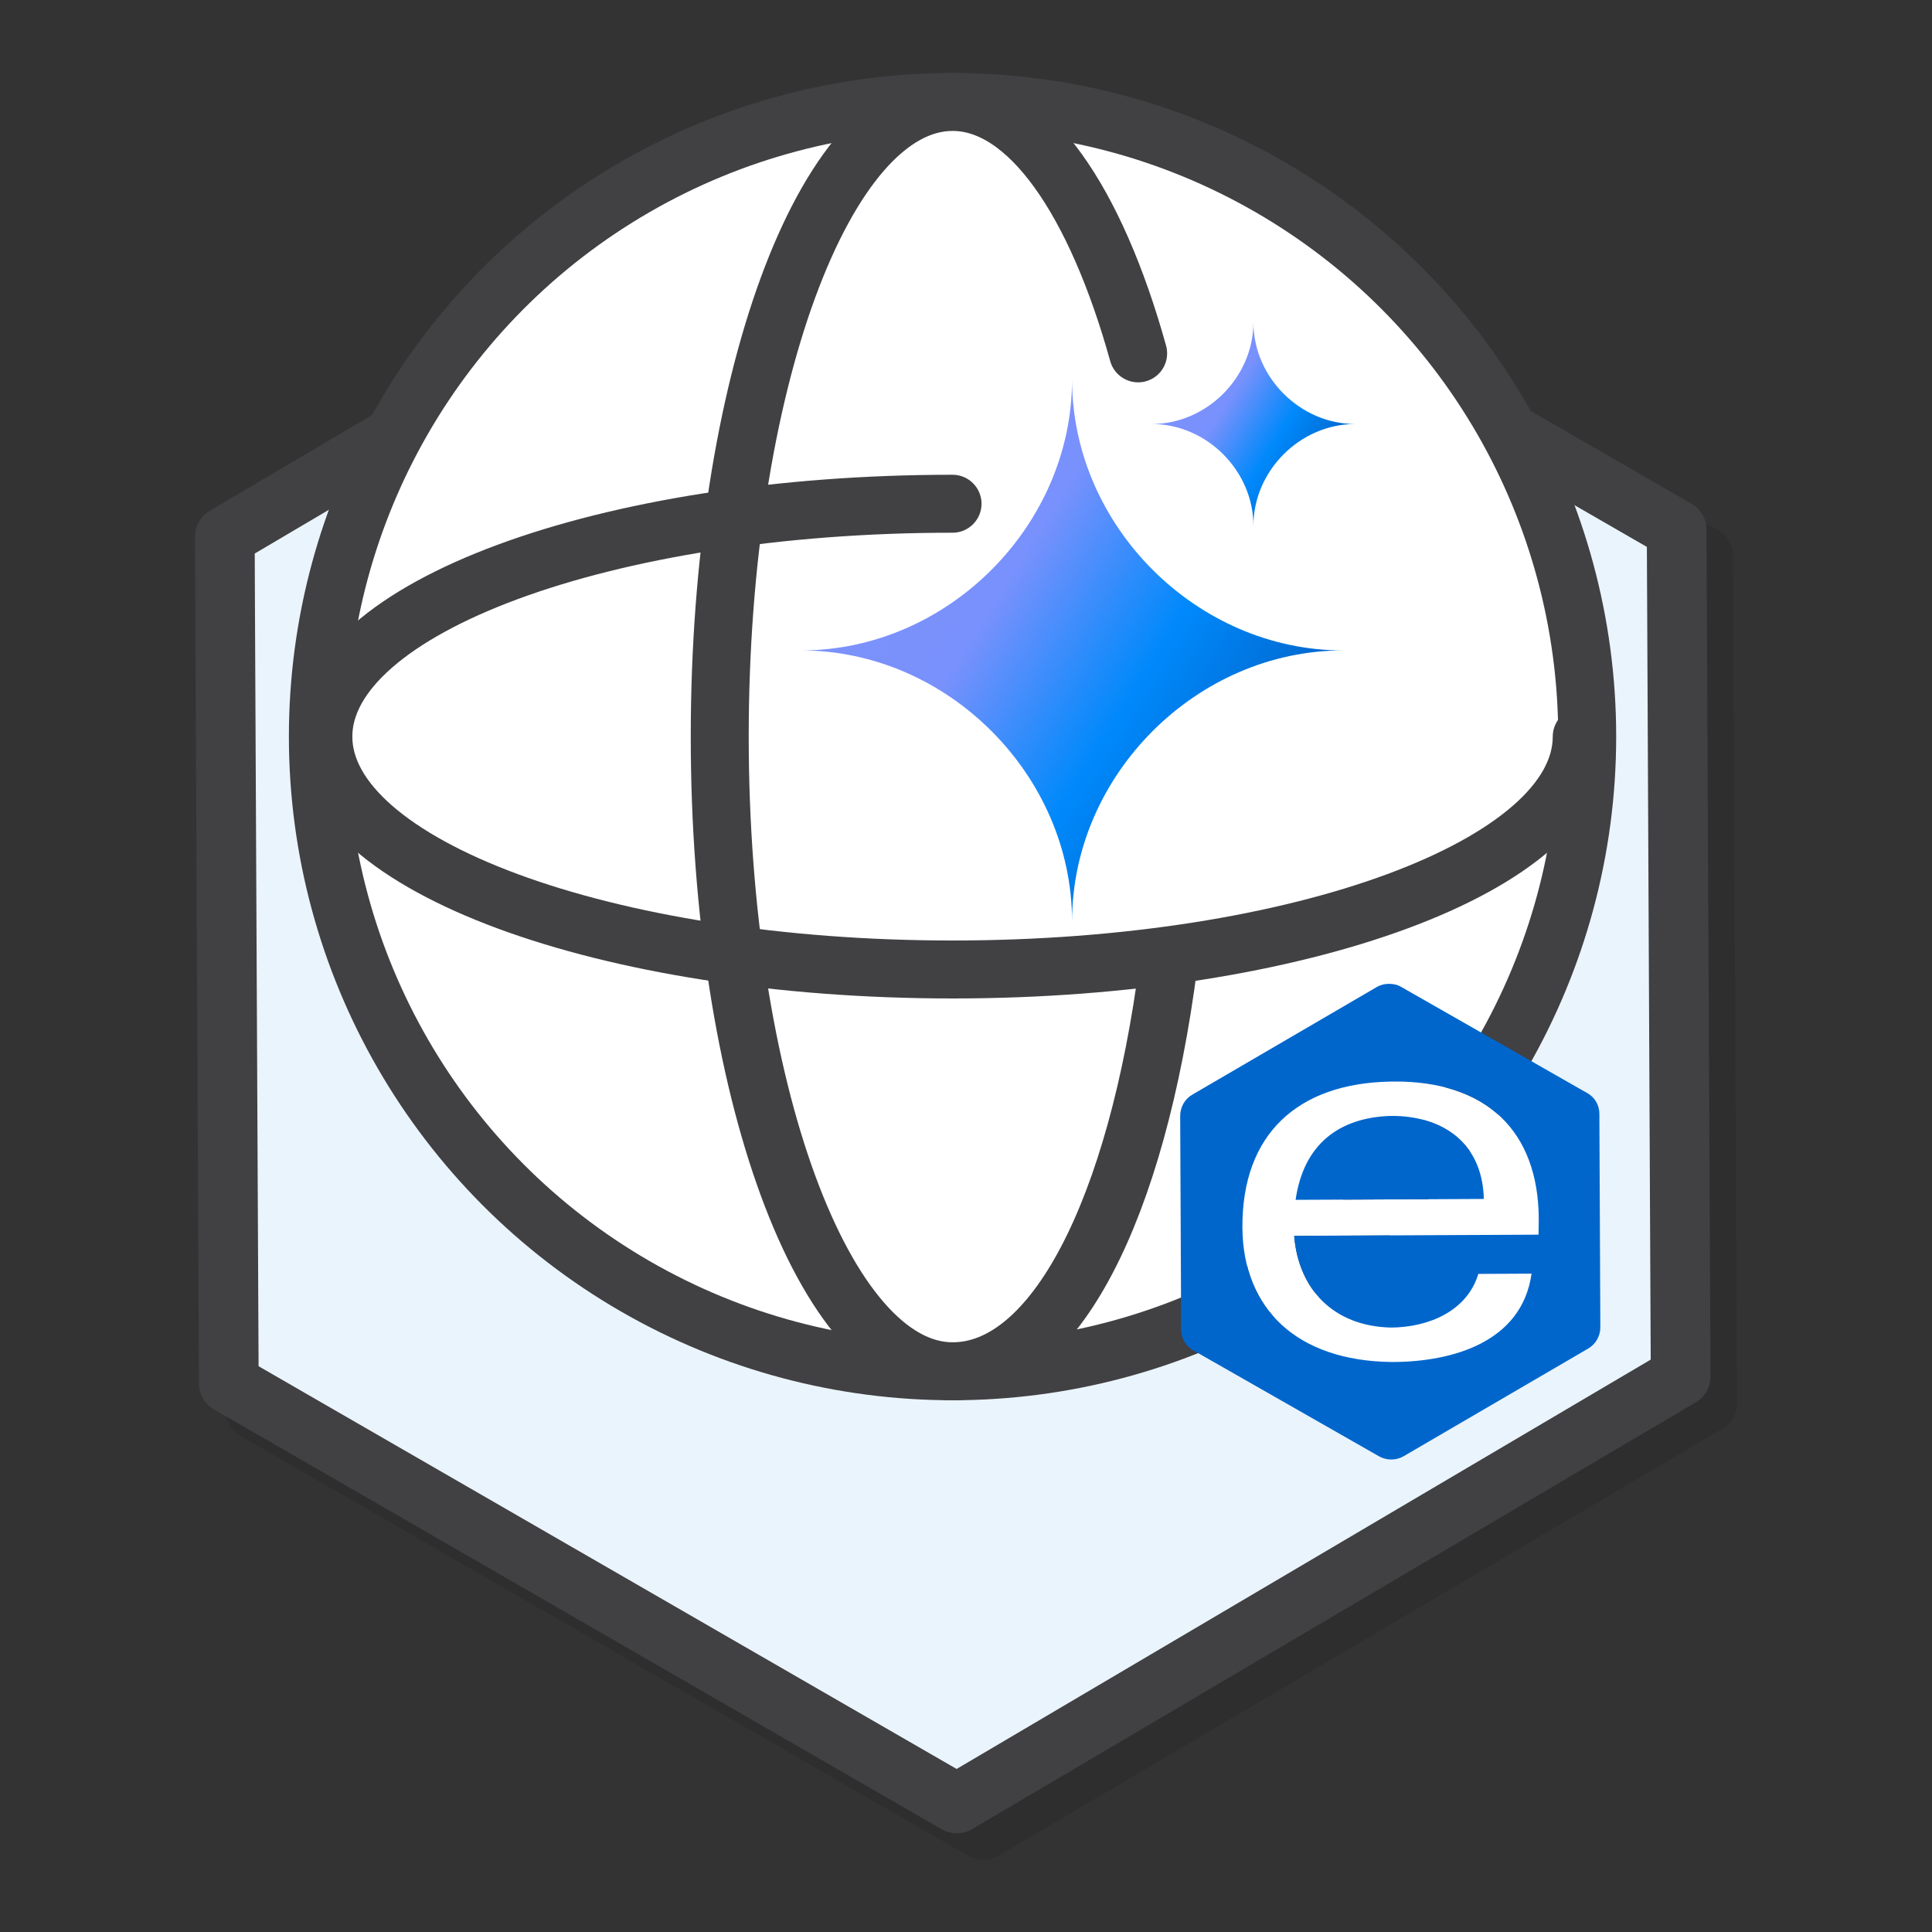 <svg xmlns="http://www.w3.org/2000/svg" xmlns:xlink="http://www.w3.org/1999/xlink" viewBox="0 0 300 300"><rect x="0" y="0" width="300" height="300" fill="#333333" stroke="none"/><defs><style>      .cls-1 {        stroke: #000;      }      .cls-1, .cls-2 {        fill: none;      }      .cls-1, .cls-2, .cls-3, .cls-4 {        stroke-linecap: round;        stroke-linejoin: round;      }      .cls-1, .cls-4 {        stroke-width: 9.27px;      }      .cls-2, .cls-3 {        stroke-width: 9px;      }      .cls-2, .cls-3, .cls-4 {        stroke: #414042;      }      .cls-3, .cls-5 {        fill: #fff;      }      .cls-6 {        mix-blend-mode: multiply;        opacity: .1;      }      .cls-7 {        fill: url(#linear-gradient-2);      }      .cls-8 {        fill: url(#linear-gradient);      }      .cls-9 {        isolation: isolate;      }      .cls-10 {        fill: #06c;      }      .cls-4 {        fill: #eaf4fc;      }    </style><linearGradient id="linear-gradient" x1="196.74" y1="119.91" x2="136.21" y2="82.09" gradientUnits="userSpaceOnUse"><stop offset="0" stop-color="#06c"></stop><stop offset=".34" stop-color="#0089fb"></stop><stop offset=".7" stop-color="#7991fc"></stop><stop offset="1" stop-color="#7c91fc"></stop></linearGradient><linearGradient id="linear-gradient-2" x1="205.98" y1="72.94" x2="183.27" y2="58.74" xlink:href="#linear-gradient"></linearGradient></defs><g class="cls-9"><g id="Layer_1"><g><polygon class="cls-5" points="262.21 214.68 261.58 83.18 148.55 17.96 36.14 84.24 36.75 215.75 149.79 280.97 262.21 214.68"></polygon><g><g class="cls-6"><polygon class="cls-1" points="265.09 217.87 264.47 86.36 151.43 21.14 39.03 87.43 39.08 99.3 39.65 218.95 152.69 284.17 265.09 217.87"></polygon></g><polygon class="cls-4" points="260.97 213.76 260.35 82.24 147.31 17.02 34.91 83.31 34.96 95.18 35.53 214.83 148.57 280.05 260.97 213.76"></polygon></g><g><circle class="cls-3" cx="147.91" cy="114.38" r="98.55"></circle><path class="cls-3" d="M181.46,149.61c-4.94,38.4-17.77,63.32-33.54,63.32-19.97,0-36.16-44.12-36.16-98.55S127.94,15.83,147.91,15.83c11.77,0,22.22,15.32,28.82,39.04"></path><path class="cls-2" d="M245.61,114.38c0,19.97-43.74,36.16-97.7,36.16s-97.7-16.19-97.7-36.16,43.74-36.16,97.7-36.16"></path></g><g><path class="cls-5" d="M192.93,190.59c.06,12.75,8.57,20.73,23.09,20.91h.45c8.92-.04,19.84-2.97,21.36-13.72l-8.27.04c-1.74,5.81-7.77,8.3-13.57,8.33-8.97-.21-14.34-5.98-15.03-14.24l14.97-.07,22.98-.11.04-2.47c-.06-13.61-8.11-21.39-22.43-21.31h-.66c-14.31.27-22.99,8.12-22.93,22.64h0ZM215.83,173.29h.45c6.91.02,13.88,3.51,14.13,12.88l-14.52.07-14.71.07c1.27-8.72,6.85-12.74,14.65-13.03h0Z"></path><path class="cls-10" d="M185.11,170c-1.15.66-1.85,1.93-1.85,3.28l.15,33.17c0,1.36.72,2.62,1.94,3.26l28.81,16.44c1.16.65,2.63.64,3.78-.02l28.66-16.72c1.15-.66,1.9-1.93,1.9-3.28l-.15-33.17c0-1.36-.72-2.62-1.94-3.26l-28.81-16.44c-.56-.35-1.22-.49-1.92-.49-.66,0-1.31.15-1.92.51l-28.66,16.72h0ZM215.85,167.94h.66c14.31-.07,22.36,7.7,22.43,21.31l-.04,2.47-22.98.11-14.97.07c.69,8.26,6.06,14.03,15.03,14.24,5.8-.03,11.83-2.52,13.57-8.33l8.27-.04c-1.51,10.74-12.44,13.66-21.36,13.72h-.45c-14.52-.19-23.02-8.16-23.09-20.9-.07-14.52,8.62-22.36,22.93-22.64h0Z"></path><path class="cls-10" d="M230.41,186.17c-.25-9.37-7.22-12.87-14.13-12.89h-.45c-7.82.29-13.39,4.3-14.65,13.03l14.71-.07,14.52-.07h0Z"></path></g><g><path class="cls-8" d="M166.47,143.08c0-22.73-19.35-42.08-42.08-42.08,22.73,0,42.08-19.35,42.08-42.08,0,22.73,19.35,42.08,42.08,42.08-22.73,0-42.08,19.35-42.08,42.08Z"></path><path class="cls-7" d="M194.63,81.63c0-8.53-7.26-15.79-15.79-15.79,8.53,0,15.79-7.26,15.79-15.79,0,8.53,7.26,15.79,15.79,15.79-8.53,0-15.79,7.26-15.79,15.79Z"></path></g></g></g></g></svg>